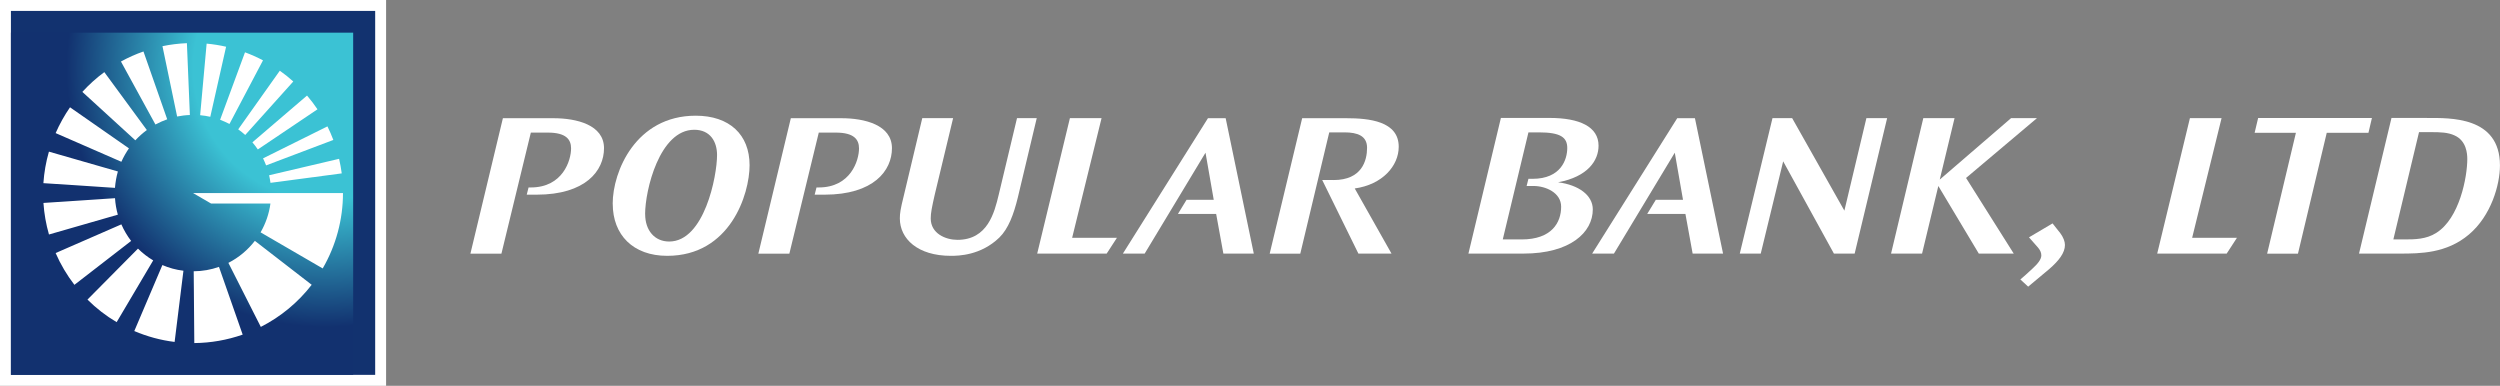 <?xml version="1.0" encoding="utf-8"?>
<!-- Generator: Adobe Illustrator 27.3.1, SVG Export Plug-In . SVG Version: 6.00 Build 0)  -->
<svg version="1.1" id="Layer_1" xmlns="http://www.w3.org/2000/svg" xmlns:xlink="http://www.w3.org/1999/xlink" x="0px" y="0px"
	 viewBox="0 0 547.34 84.46" style="enable-background:new 0 0 547.34 84.46;" xml:space="preserve">
<rect x="0" y="0" width="547.34" height="84.46" fill="#808080" stroke="none"/>
<style type="text/css">
	.st0{fill-rule:evenodd;clip-rule:evenodd;fill:#FFFFFF;}
	.st1{fill-rule:evenodd;clip-rule:evenodd;fill:#12326F;}
	
		.st2{clip-path:url(#SVGID_00000048485267083683232930000008193451513439902124_);fill:url(#SVGID_00000000940537771878807540000018017894188600378297_);}
	.st3{fill:#FFFFFF;}
</style>
<g>
	<g>
		<g>
			<rect class="st0" width="84.53" height="84.46"/>
			<rect x="2.39" y="2.39" class="st1" width="79.75" height="79.68"/>
			<g>
				<defs>
					<rect id="SVGID_1_" x="2.39" y="7.15" width="74.93" height="74.91"/>
				</defs>
				<clipPath id="SVGID_00000082333390646033021320000011051551136479018406_">
					<use xlink:href="#SVGID_1_"  style="overflow:visible;"/>
				</clipPath>
				
					<radialGradient id="SVGID_00000071533825693250309340000004206567296753472426_" cx="-197.092" cy="340.101" r="0.536" gradientTransform="matrix(178.532 0 0 -178.532 35258.141 60734.285)" gradientUnits="userSpaceOnUse">
					<stop  offset="0" style="stop-color:#3BC2D4"/>
					<stop  offset="0.301" style="stop-color:#3BC2D4"/>
					<stop  offset="0.59" style="stop-color:#12316F"/>
					<stop  offset="1" style="stop-color:#12316F"/>
				</radialGradient>
				
					<rect x="2.39" y="7.15" style="clip-path:url(#SVGID_00000082333390646033021320000011051551136479018406_);fill:url(#SVGID_00000071533825693250309340000004206567296753472426_);" width="74.93" height="74.91"/>
			</g>
			<g>
				<path class="st0" d="M49.5,10.23c-1.4-0.32-2.83-0.55-4.26-0.68l-1.42,15.67c0.76,0.07,1.5,0.19,2.22,0.35L49.5,10.23z
					 M36.61,26.12l-5.2-14.85c-1.7,0.59-3.35,1.33-4.93,2.2l7.55,13.79C34.86,26.81,35.73,26.43,36.61,26.12 M32.15,28.47
					l-9.31-12.68c-1.74,1.28-3.35,2.73-4.81,4.33l11.6,10.6C30.4,29.89,31.24,29.14,32.15,28.47 M50.24,27.14l7.34-13.93
					c-1.27-0.67-2.6-1.26-3.94-1.76l-5.45,14.77C48.9,26.49,49.58,26.8,50.24,27.14 M53.69,29.55l10.52-11.71
					c-0.93-0.85-1.92-1.63-2.95-2.36l-9.11,12.84C52.69,28.7,53.2,29.11,53.69,29.55 M58.26,36.21l14.72-5.57
					c-0.38-1.01-0.82-2-1.29-2.97l-14.1,7C57.83,35.17,58.06,35.69,58.26,36.21 M28.23,32.48l-12.9-8.99
					c-1.23,1.78-2.28,3.67-3.15,5.65l14.39,6.28C27.04,34.38,27.59,33.4,28.23,32.48 M56.45,32.72l13.06-8.79
					c-0.71-1.05-1.47-2.05-2.29-3.01L55.26,31.16C55.68,31.66,56.08,32.18,56.45,32.72 M59.22,40.03l15.6-2.07
					c-0.14-1.07-0.34-2.14-0.58-3.19l-15.32,3.6C59.04,38.91,59.14,39.46,59.22,40.03 M42.41,59.39l0.13,15.72
					c3.61-0.03,7.18-0.66,10.59-1.85l-5.19-14.83C46.2,59.04,44.35,59.38,42.41,59.39 M35.57,10.11l3.21,15.4
					c0.91-0.18,1.84-0.3,2.79-0.33L40.92,9.45C39.12,9.53,37.33,9.74,35.57,10.11 M25.81,37.54l-15.1-4.34
					c-0.65,2.25-1.05,4.57-1.21,6.9l15.67,1.03C25.27,39.9,25.48,38.69,25.81,37.54 M42.27,42.27l3.94,2.29h13
					c-0.31,2.27-1.06,4.41-2.16,6.31l13.6,7.9c2.91-5.01,4.44-10.7,4.44-16.5H42.27z M50,57.55l7.1,14.02
					c4.35-2.21,8.16-5.36,11.14-9.22l-12.44-9.62C54.25,54.73,52.28,56.39,50,57.55 M29.4,72.48c2.82,1.2,5.79,2.01,8.83,2.38
					l1.93-15.59c-1.62-0.19-3.17-0.62-4.61-1.24L29.4,72.48z M25.18,43.39L9.51,44.43c0.16,2.34,0.56,4.65,1.21,6.91L25.8,47
					C25.47,45.84,25.26,44.64,25.18,43.39 M26.57,49.12L12.18,55.4c1.08,2.48,2.46,4.81,4.11,6.96l12.42-9.61
					C27.86,51.64,27.14,50.42,26.57,49.12 M30.21,54.43L19.15,65.59c1.92,1.91,4.06,3.57,6.39,4.94l8-13.52
					C32.33,56.29,31.21,55.43,30.21,54.43"/>
			</g>
		</g>
	</g>
	<g>
		<path class="st3" d="M116.21,41.04c7.02,0,8.82-5.94,8.82-8.55c0-1.94-1.08-3.46-5.08-3.46h-3.73l-6.44,26.5h-6.79l7.11-29.65
			h11.07c5.04,0,11.07,1.44,11.07,6.57c0,4.9-4,10.17-14.76,10.17h-2.16l0.4-1.57H116.21z"/>
		<path class="st3" d="M134.14,44.59c0-7.02,5.04-19.26,18.18-19.26c7.38,0,11.79,4.14,11.79,10.84c0,6.39-4.27,19.84-18.04,19.84
			c-7.47,0-11.92-4.59-11.92-11.38V44.59z M141.25,46.89c0,3.55,2.07,5.99,5.26,5.99c7.69,0,10.48-14.31,10.48-18.94
			c0-2.92-1.48-5.53-5-5.53c-7.6,0-10.75,13.27-10.75,18.45V46.89z"/>
		<path class="st3" d="M179.25,41.04c7.02,0,8.82-5.94,8.82-8.55c0-1.94-1.08-3.46-5.08-3.46h-3.73l-6.44,26.5h-6.79l7.11-29.65
			h11.07c5.04,0,11.07,1.44,11.07,6.57c0,4.9-4,10.17-14.76,10.17h-2.16l0.4-1.57H179.25z"/>
		<path class="st3" d="M208.67,25.87l-4,16.65c-0.67,2.93-0.9,4.14-0.9,5.31c0,3.29,3.24,4.68,5.85,4.68c6.62,0,8.1-5.98,9.04-9.9
			l4-16.74h4.32l-4.14,17.37c-0.9,3.69-2.07,6.84-4.05,8.77c-4.05,3.92-8.95,4-10.62,4c-7.25,0-11.16-3.73-11.16-8.19
			c0-1.12,0.14-2.07,0.86-4.95l4.05-17.01H208.67z"/>
		<path class="st3" d="M234.73,52.06h9.81l-2.25,3.46h-15.21l7.16-29.65h6.93L234.73,52.06z"/>
		<path class="st3" d="M265.73,43.74l-1.8-10.31l-13.32,22.09h-4.77l18.63-29.65h3.87l6.16,29.65h-6.66l-1.58-8.68h-8.37l1.89-3.1
			H265.73z"/>
		<path class="st3" d="M291.97,39.42c6.21,0,7.33-4.27,7.33-7.06c0-2.61-2.07-3.38-4.95-3.38h-3.33l-6.34,26.55h-6.7l7.11-29.65
			h9.67c4.95,0,11.47,0.63,11.47,6.25c0,4.18-3.56,8.28-9.63,9.13l8.05,14.26h-7.25l-7.92-16.11H291.97z"/>
		<path class="st3" d="M349.98,31.9c0,3.24-2.34,6.79-8.86,8.01c4.5,0.58,7.6,2.83,7.6,5.94c0,5.04-4.95,9.67-15.17,9.67h-12.06
			l7.11-29.7h10.71C345.79,25.83,349.98,27.72,349.98,31.9z M335.53,39.15c6.21,0,7.6-4.23,7.6-6.75c0-2.34-1.48-3.42-6.25-3.42
			h-2.25l-5.62,23.44h4.14c6.57,0,8.64-3.69,8.64-7.16c0-3.1-3.42-4.54-6.03-4.54h-1.53l0.4-1.58H335.53z"/>
		<path class="st3" d="M368.47,43.74l-1.8-10.31l-13.32,22.09h-4.77l18.63-29.65h3.87l6.16,29.65h-6.66l-1.58-8.68h-8.37l1.89-3.1
			H368.47z"/>
		<path class="st3" d="M392.37,25.87l11.43,20.25l4.82-20.25h4.54l-7.11,29.65h-4.54l-11.11-20.2l-4.91,20.2h-4.59l7.16-29.65
			H392.37z"/>
		<path class="st3" d="M427.92,25.87l-3.24,13.45l15.61-13.45h5.67l-15.52,13.09l10.44,16.56h-7.65l-8.86-14.8l-3.56,14.8h-6.79
			l7.06-29.65H427.92z"/>
		<path class="st3" d="M449.38,48.91c0.54,0.72,1.12,1.39,1.67,2.11c0.68,0.9,1.04,1.85,1.04,2.61c0,1.71-1.3,3.42-3.42,5.26
			c-1.98,1.67-3.51,2.92-4.63,3.87l-1.71-1.58c0.63-0.54,1.53-1.3,2.66-2.38c1.08-0.99,1.93-1.98,1.93-2.88
			c0-0.63-0.27-1.17-0.72-1.71c-0.27-0.32-1.53-1.75-1.98-2.25L449.38,48.91z"/>
		<path class="st3" d="M479.94,52.06h9.81l-2.25,3.46h-15.21l7.16-29.65h6.93L479.94,52.06z"/>
		<path class="st3" d="M519.3,25.83l-0.76,3.24h-9.13l-6.3,26.46h-6.75l6.3-26.46h-9.04l0.77-3.24H519.3z"/>
		<path class="st3" d="M531.36,25.83c4.95,0,15.97-0.41,15.97,10.39c0,4.23-1.93,11.02-6.79,15.12c-4.9,4.14-10.66,4.18-15.16,4.18
			h-8.91l7.11-29.7H531.36z M526.46,52.42c2.25,0,4.72-0.04,6.88-1.4c5.17-3.19,6.84-12.33,6.84-16.2c0-1.17-0.18-4-2.79-5.17
			c-1.44-0.67-3.11-0.72-5.17-0.72h-2.61l-5.62,23.49H526.46z"/>
	</g>
</g>
</svg>
